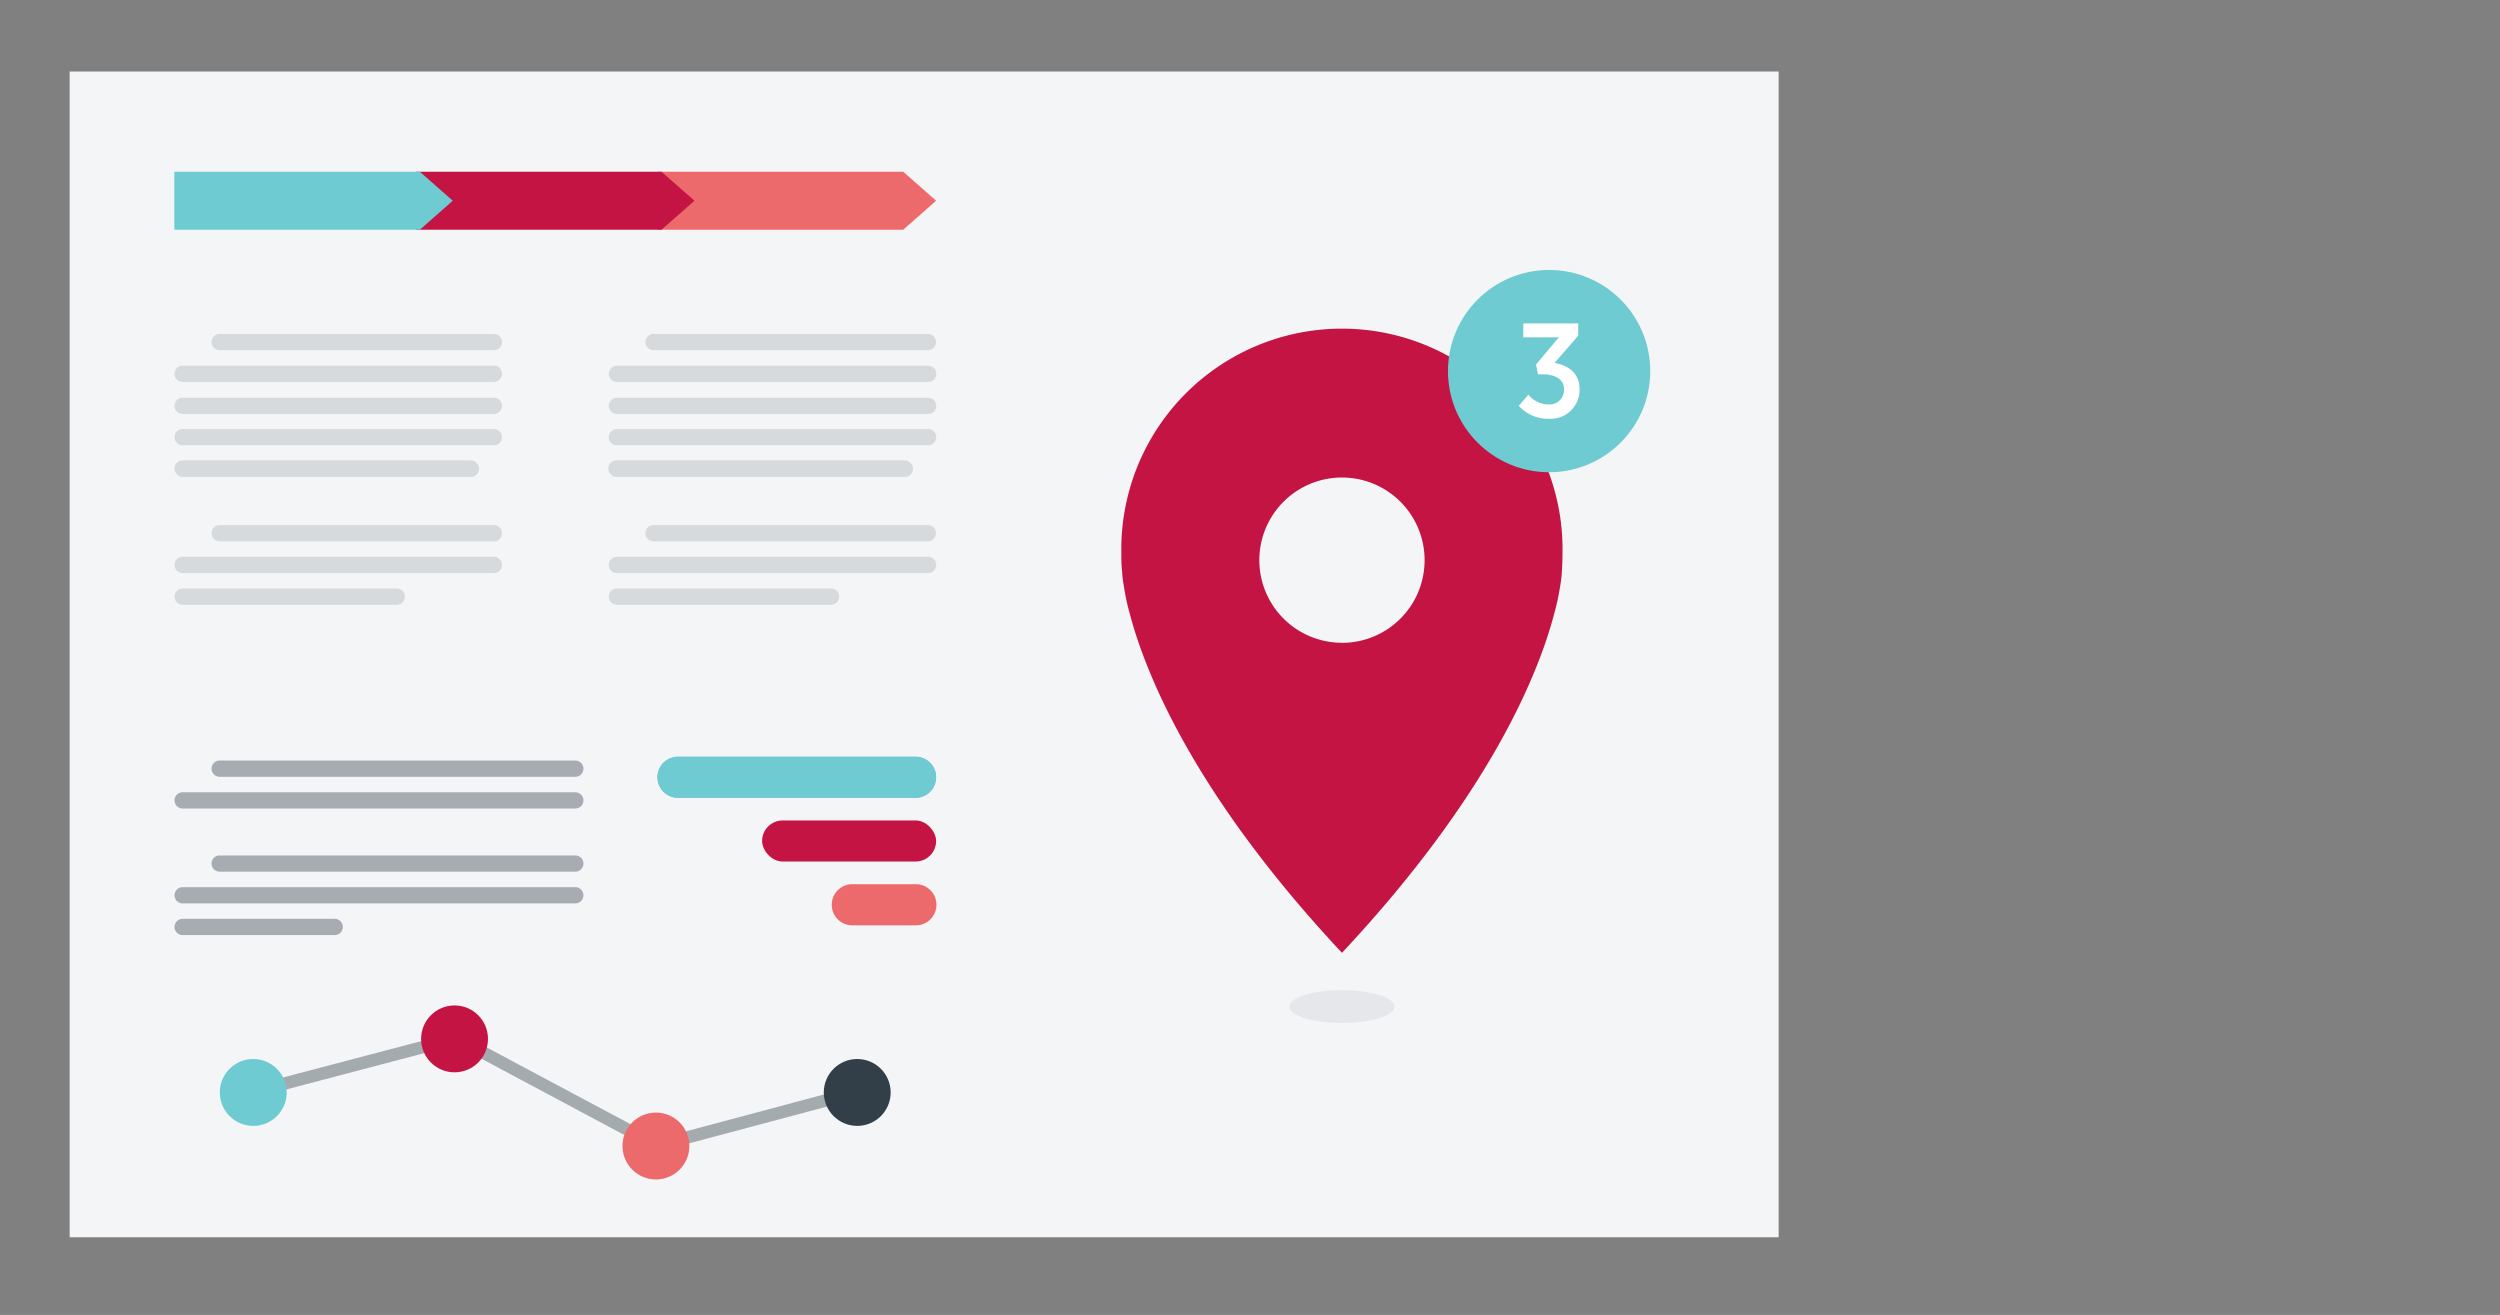 <svg id="Layer_1" data-name="Layer 1" xmlns="http://www.w3.org/2000/svg" viewBox="0 0 308 162"><rect x="0" y="0" width="308" height="162" fill="#808080" stroke="none"/><defs><style>.cls-1{fill:#f4f5f6;}.cls-2{fill:#ed6a6c;}.cls-3{fill:#c41444;}.cls-4{fill:#6dcbd1;}.cls-5{fill:#a2a9ad;}.cls-5,.cls-8{opacity:0.97;}.cls-6{fill:#333f48;}.cls-7{fill:#a7a1f1;}.cls-9{opacity:0.37;}.cls-10{fill:#dde0e4;isolation:isolate;opacity:0.64;}.cls-11{fill:#fff;}</style></defs><rect class="cls-1" x="42.05" y="-24.66" width="143.62" height="210.55" transform="translate(194.47 -33.24) rotate(90)"/><polygon class="cls-2" points="111.28 28.3 81.03 28.3 81.03 21.16 111.28 21.16 115.33 24.73 111.28 28.3"/><polygon class="cls-3" points="81.5 28.3 51.25 28.3 51.25 21.16 81.5 21.16 85.56 24.73 81.5 28.3"/><polygon class="cls-4" points="51.73 28.3 21.48 28.3 21.48 21.16 51.73 21.16 55.78 24.73 51.73 28.3"/><polygon class="cls-5" points="80.86 141.94 56.13 128.73 31.32 135.26 30.93 133.78 56.32 127.1 81.05 140.3 105.48 133.78 105.88 135.26 80.86 141.94"/><circle class="cls-4" cx="31.2" cy="134.59" r="4.12"/><circle class="cls-3" cx="56" cy="127.99" r="4.12"/><circle class="cls-2" cx="80.81" cy="141.19" r="4.12"/><circle class="cls-6" cx="105.61" cy="134.59" r="4.12"/><path class="cls-7" d="M83.51,98.29H112.8a2.53,2.53,0,0,0,2.53-2.53h0a2.53,2.53,0,0,0-2.53-2.53H83.51A2.53,2.53,0,0,0,81,95.76h0A2.53,2.53,0,0,0,83.51,98.29Z"/><path class="cls-4" d="M83.51,98.29H112.8a2.53,2.53,0,0,0,2.53-2.53h0a2.53,2.53,0,0,0-2.53-2.53H83.51A2.53,2.53,0,0,0,81,95.76h0A2.53,2.53,0,0,0,83.51,98.29Z"/><rect class="cls-3" x="93.89" y="101.07" width="21.44" height="5.06" rx="2.53" transform="translate(209.22 207.21) rotate(-180)"/><path class="cls-2" d="M105,114h7.84a2.53,2.53,0,0,0,2.53-2.53h0a2.54,2.54,0,0,0-2.53-2.54H105a2.54,2.54,0,0,0-2.53,2.54h0A2.53,2.53,0,0,0,105,114Z"/><g class="cls-8"><path class="cls-5" d="M70.88,95.7H27.06a1,1,0,0,1-1-1h0a1,1,0,0,1,1-1H70.88a1,1,0,0,1,1,1h0A1,1,0,0,1,70.88,95.7Z"/><path class="cls-5" d="M70.88,99.61H22.5a1,1,0,0,1-1-1h0a1,1,0,0,1,1-1H70.88a1,1,0,0,1,1,1h0A1,1,0,0,1,70.88,99.61Z"/><path class="cls-5" d="M70.88,107.39H27.06a1,1,0,0,1-1-1h0a1,1,0,0,1,1-1H70.88a1,1,0,0,1,1,1h0A1,1,0,0,1,70.88,107.39Z"/><path class="cls-5" d="M70.88,111.3H22.5a1,1,0,0,1-1-1h0a1,1,0,0,1,1-1H70.88a1,1,0,0,1,1,1h0A1,1,0,0,1,70.88,111.3Z"/><path class="cls-5" d="M41.24,115.2H22.5a1,1,0,0,1-1-1h0a1,1,0,0,1,1-1H41.24a1,1,0,0,1,1,1h0A1,1,0,0,1,41.24,115.2Z"/></g><g class="cls-9"><path class="cls-5" d="M114.31,43.14H80.52a1,1,0,0,1-1-1h0a1,1,0,0,1,1-1h33.79a1,1,0,0,1,1,1h0A1,1,0,0,1,114.31,43.14Z"/><path class="cls-5" d="M114.31,47.05H76a1,1,0,0,1-1-1h0a1,1,0,0,1,1-1h38.35a1,1,0,0,1,1,1h0A1,1,0,0,1,114.31,47.05Z"/><path class="cls-5" d="M114.31,51H76a1,1,0,0,1-1-1h0a1,1,0,0,1,1-1h38.35a1,1,0,0,1,1,1h0A1,1,0,0,1,114.31,51Z"/><path class="cls-5" d="M114.31,54.86H76a1,1,0,0,1-1-1h0a1,1,0,0,1,1-1h38.35a1,1,0,0,1,1,1h0A1,1,0,0,1,114.31,54.86Z"/><rect class="cls-5" x="74.94" y="56.72" width="37.55" height="2.04" rx="1.02"/><path class="cls-5" d="M114.31,66.69H80.52a1,1,0,0,1-1-1h0a1,1,0,0,1,1-1h33.79a1,1,0,0,1,1,1h0A1,1,0,0,1,114.31,66.69Z"/><path class="cls-5" d="M114.31,70.6H76a1,1,0,0,1-1-1h0a1,1,0,0,1,1-1h38.35a1,1,0,0,1,1,1h0A1,1,0,0,1,114.31,70.6Z"/><path class="cls-5" d="M102.34,74.51H76a1,1,0,0,1-1-1h0a1,1,0,0,1,1-1h26.38a1,1,0,0,1,1,1h0A1,1,0,0,1,102.34,74.51Z"/></g><g class="cls-9"><path class="cls-5" d="M60.85,43.14H27.06a1,1,0,0,1-1-1h0a1,1,0,0,1,1-1H60.85a1,1,0,0,1,1,1h0A1,1,0,0,1,60.85,43.14Z"/><path class="cls-5" d="M60.85,47.05H22.5a1,1,0,0,1-1-1h0a1,1,0,0,1,1-1H60.85a1,1,0,0,1,1,1h0A1,1,0,0,1,60.85,47.05Z"/><path class="cls-5" d="M60.85,51H22.5a1,1,0,0,1-1-1h0a1,1,0,0,1,1-1H60.85a1,1,0,0,1,1,1h0A1,1,0,0,1,60.85,51Z"/><path class="cls-5" d="M60.85,54.86H22.5a1,1,0,0,1-1-1h0a1,1,0,0,1,1-1H60.85a1,1,0,0,1,1,1h0A1,1,0,0,1,60.85,54.86Z"/><rect class="cls-5" x="21.48" y="56.72" width="37.55" height="2.04" rx="1.02"/><path class="cls-5" d="M60.85,66.69H27.06a1,1,0,0,1-1-1h0a1,1,0,0,1,1-1H60.85a1,1,0,0,1,1,1h0A1,1,0,0,1,60.85,66.69Z"/><path class="cls-5" d="M60.85,70.6H22.5a1,1,0,0,1-1-1h0a1,1,0,0,1,1-1H60.85a1,1,0,0,1,1,1h0A1,1,0,0,1,60.85,70.6Z"/><path class="cls-5" d="M48.88,74.51H22.5a1,1,0,0,1-1-1h0a1,1,0,0,1,1-1H48.88a1,1,0,0,1,1,1h0A1,1,0,0,1,48.88,74.51Z"/></g><path class="cls-3" d="M192.5,68.19a27.18,27.18,0,1,0-54.35,0c0,.76,0,1.52.1,2.26h0s0,.6.2,1.71a28.09,28.09,0,0,0,.73,3.42c1.94,7.37,7.89,22.28,26.15,41.81,18.31-19.57,24.25-34.5,26.17-41.86a28.22,28.22,0,0,0,.71-3.31,15.15,15.15,0,0,0,.21-1.76h0C192.47,69.71,192.5,69,192.5,68.19Zm-27.17,11A10.18,10.18,0,1,1,175.51,69,10.18,10.18,0,0,1,165.33,79.2Z"/><ellipse class="cls-10" cx="165.33" cy="124.01" rx="6.48" ry="2.02"/><circle class="cls-4" cx="190.85" cy="45.72" r="12.46"/><path class="cls-11" d="M191.52,44.71l2.92-3.36V39.84h-6.77v1.72h4.38l-2.81,3.35.25,1.21h.58c1.6,0,2.62.66,2.62,1.85V48a1.79,1.79,0,0,1-1.9,1.83,3.21,3.21,0,0,1-2.49-1.21L187.11,50a4.85,4.85,0,0,0,3.7,1.59A3.55,3.55,0,0,0,194.6,48V47.9C194.59,45.89,193.12,45,191.52,44.71Z"/></svg>